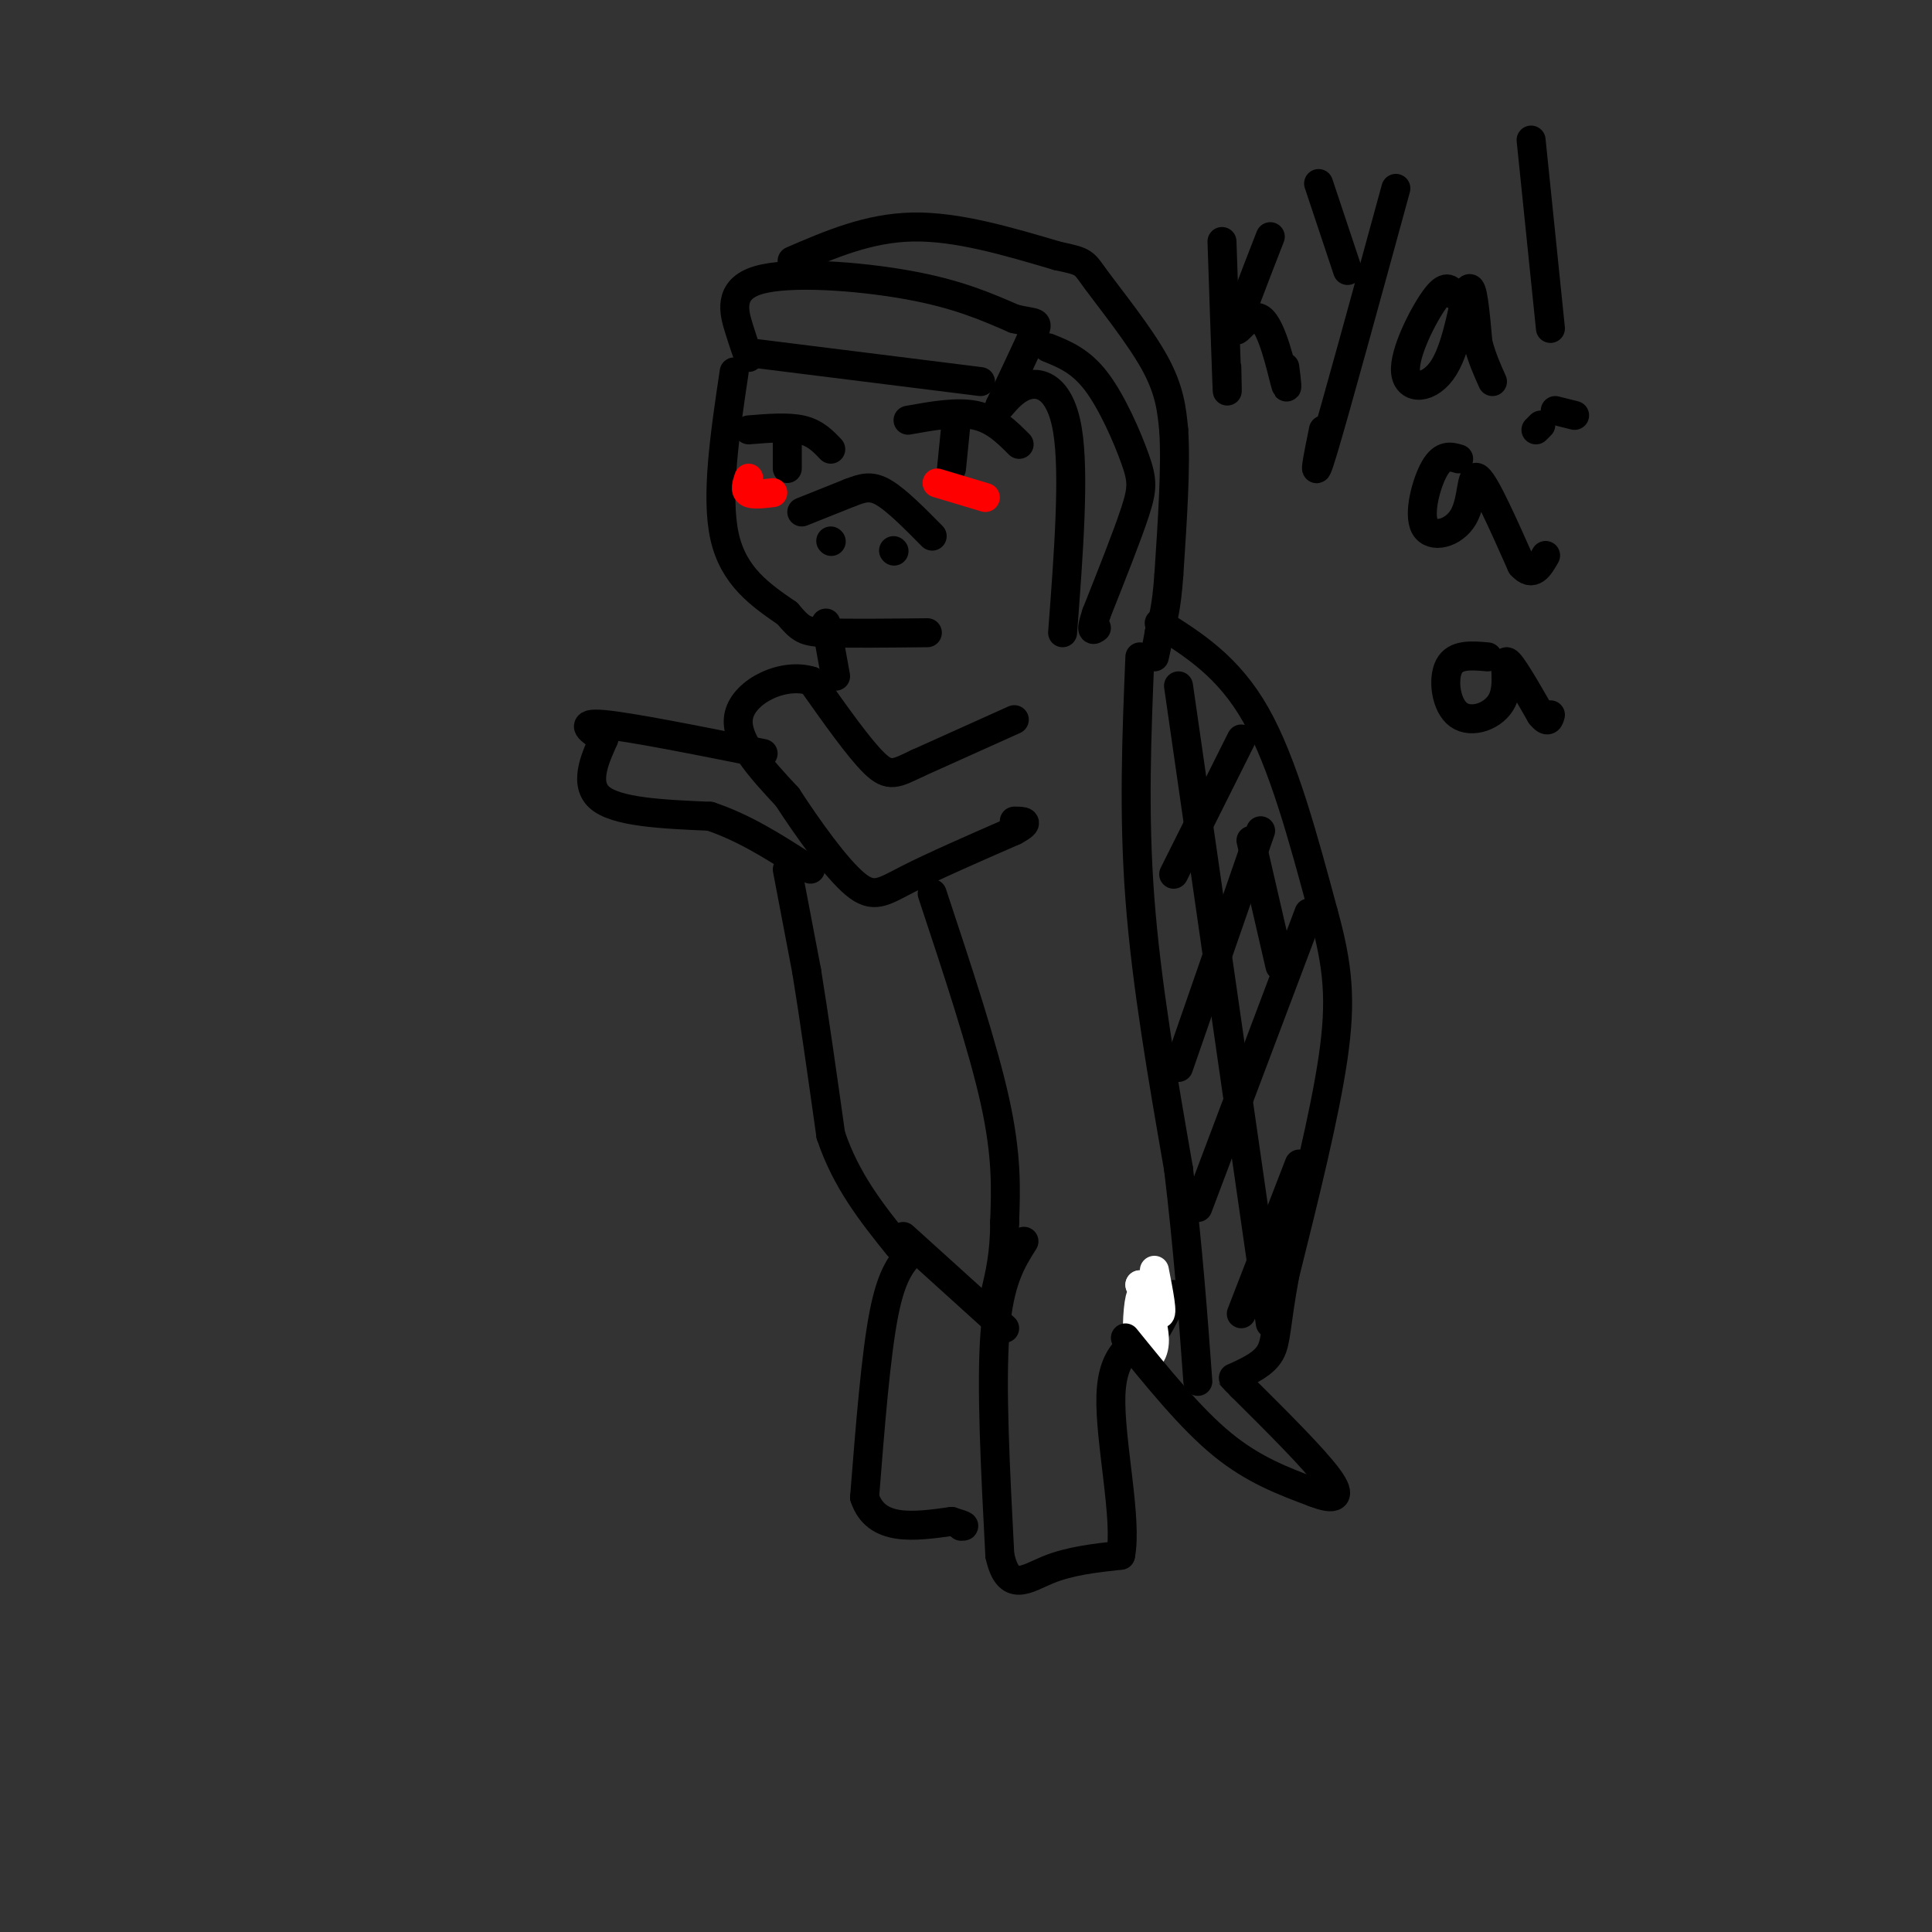 <svg viewBox='0 0 400 400' version='1.1' xmlns='http://www.w3.org/2000/svg' xmlns:xlink='http://www.w3.org/1999/xlink'><rect x="0" y="0" width="400" height="400" fill="#333333" stroke="none"/><g fill='none' stroke='#000000' stroke-width='6' stroke-linecap='round' stroke-linejoin='round'><path d='M152,77c-1.917,12.833 -3.833,25.667 -2,34c1.833,8.333 7.417,12.167 13,16'/><path d='M163,127c2.867,3.378 3.533,3.822 8,4c4.467,0.178 12.733,0.089 21,0'/><path d='M188,87c5.083,-0.917 10.167,-1.833 14,-1c3.833,0.833 6.417,3.417 9,6'/><path d='M198,87c0.000,0.000 -1.000,10.000 -1,10'/><path d='M155,89c4.083,-0.333 8.167,-0.667 11,0c2.833,0.667 4.417,2.333 6,4'/><path d='M163,90c0.000,0.000 0.000,7.000 0,7'/><path d='M176,102c-5.000,2.000 -10.000,4.000 -10,4c0.000,0.000 5.000,-2.000 10,-4'/><path d='M176,102c2.667,-1.022 4.333,-1.578 7,0c2.667,1.578 6.333,5.289 10,9'/><path d='M172,112c0.000,0.000 0.100,0.100 0.1,0.1'/><path d='M185,114c0.000,0.000 0.100,0.100 0.1,0.1'/><path d='M155,73c0.000,0.000 48.000,6.000 48,6'/><path d='M155,74c-0.506,-1.417 -1.012,-2.833 -2,-6c-0.988,-3.167 -2.458,-8.083 4,-10c6.458,-1.917 20.845,-0.833 31,1c10.155,1.833 16.077,4.417 22,7'/><path d='M210,66c4.622,1.089 5.178,0.311 4,3c-1.178,2.689 -4.089,8.844 -7,15'/><path d='M207,84c-0.500,1.381 1.750,-2.667 5,-4c3.250,-1.333 7.500,0.048 9,9c1.500,8.952 0.250,25.476 -1,42'/><path d='M217,72c3.369,1.351 6.738,2.702 10,7c3.262,4.298 6.417,11.542 8,16c1.583,4.458 1.595,6.131 0,11c-1.595,4.869 -4.798,12.935 -8,21'/><path d='M227,127c-1.333,4.000 -0.667,3.500 0,3'/><path d='M164,54c7.917,-3.417 15.833,-6.833 25,-7c9.167,-0.167 19.583,2.917 30,6'/><path d='M219,53c5.786,1.214 5.250,1.250 8,5c2.750,3.750 8.786,11.214 12,17c3.214,5.786 3.607,9.893 4,14'/><path d='M243,89c0.500,7.333 -0.250,18.667 -1,30'/><path d='M242,119c-0.500,7.000 -1.250,9.500 -2,12'/><path d='M240,131c-0.500,2.833 -0.750,3.917 -1,5'/><path d='M240,129c7.167,4.500 14.333,9.000 20,19c5.667,10.000 9.833,25.500 14,41'/><path d='M274,189c3.067,11.044 3.733,18.156 2,30c-1.733,11.844 -5.867,28.422 -10,45'/><path d='M266,264c-1.911,10.333 -1.689,13.667 -3,16c-1.311,2.333 -4.156,3.667 -7,5'/><path d='M236,136c-0.667,16.167 -1.333,32.333 0,50c1.333,17.667 4.667,36.833 8,56'/><path d='M244,242c2.000,16.667 3.000,30.333 4,44'/><path d='M210,149c0.000,0.000 -20.000,9.000 -20,9'/><path d='M190,158c-4.533,2.156 -5.867,3.044 -9,0c-3.133,-3.044 -8.067,-10.022 -13,-17'/><path d='M168,141c-5.800,-1.844 -13.800,2.044 -15,7c-1.200,4.956 4.400,10.978 10,17'/><path d='M163,165c4.321,6.643 10.125,14.750 14,18c3.875,3.250 5.821,1.643 11,-1c5.179,-2.643 13.589,-6.321 22,-10'/><path d='M210,172c3.667,-2.000 1.833,-2.000 0,-2'/><path d='M171,129c0.000,0.000 2.000,11.000 2,11'/><path d='M158,156c-13.750,-2.750 -27.500,-5.500 -33,-6c-5.500,-0.500 -2.750,1.250 0,3'/><path d='M125,153c-1.244,2.956 -4.356,8.844 -1,12c3.356,3.156 13.178,3.578 23,4'/><path d='M147,169c7.000,2.333 13.000,6.167 19,10'/><path d='M166,179c3.167,1.667 1.583,0.833 0,0'/><path d='M163,180c0.000,0.000 4.000,21.000 4,21'/><path d='M167,201c1.500,9.167 3.250,21.583 5,34'/><path d='M172,235c3.167,9.500 8.583,16.250 14,23'/><path d='M212,257c-2.583,4.083 -5.167,8.167 -6,19c-0.833,10.833 0.083,28.417 1,46'/><path d='M207,322c1.711,7.956 5.489,4.844 10,3c4.511,-1.844 9.756,-2.422 15,-3'/><path d='M232,322c1.489,-7.222 -2.289,-23.778 -2,-33c0.289,-9.222 4.644,-11.111 9,-13'/><path d='M239,276c2.167,-3.500 3.083,-5.750 4,-8'/><path d='M187,256c0.000,0.000 21.000,19.000 21,19'/><path d='M189,259c-2.167,2.250 -4.333,4.500 -6,13c-1.667,8.500 -2.833,23.250 -4,38'/><path d='M179,310c2.333,7.167 10.167,6.083 18,5'/><path d='M197,315c3.333,1.000 2.667,1.000 2,1'/><path d='M193,185c5.250,15.833 10.500,31.667 13,43c2.500,11.333 2.250,18.167 2,25'/><path d='M208,253c0.000,6.667 -1.000,10.833 -2,15'/><path d='M257,153c0.000,0.000 -14.000,28.000 -14,28'/><path d='M261,172c0.000,0.000 -17.000,49.000 -17,49'/><path d='M271,189c0.000,0.000 -23.000,61.000 -23,61'/><path d='M269,241c0.000,0.000 -12.000,31.000 -12,31'/><path d='M244,142c0.000,0.000 19.000,132.000 19,132'/><path d='M259,174c0.000,0.000 6.000,26.000 6,26'/></g>
<g fill='none' stroke='#ff0000' stroke-width='6' stroke-linecap='round' stroke-linejoin='round'><path d='M194,100c0.000,0.000 10.000,3.000 10,3'/><path d='M155,99c-0.417,1.250 -0.833,2.500 0,3c0.833,0.500 2.917,0.250 5,0'/></g>
<g fill='none' stroke='#000000' stroke-width='6' stroke-linecap='round' stroke-linejoin='round'><path d='M253,50c0.417,12.333 0.833,24.667 1,29c0.167,4.333 0.083,0.667 0,-3'/><path d='M263,49c-3.375,8.661 -6.750,17.321 -7,19c-0.250,1.679 2.625,-3.625 5,-2c2.375,1.625 4.250,10.179 5,13c0.750,2.821 0.375,-0.089 0,-3'/><path d='M273,38c0.000,0.000 6.000,18.000 6,18'/><path d='M289,39c-6.250,22.833 -12.500,45.667 -15,54c-2.500,8.333 -1.250,2.167 0,-4'/><path d='M301,61c-0.805,-1.161 -1.611,-2.322 -4,1c-2.389,3.322 -6.362,11.128 -6,15c0.362,3.872 5.059,3.812 8,-1c2.941,-4.812 4.126,-14.375 5,-16c0.874,-1.625 1.437,4.687 2,11'/><path d='M306,71c0.833,3.167 1.917,5.583 3,8'/><path d='M317,29c0.000,0.000 4.000,39.000 4,39'/><path d='M319,88c0.000,0.000 -1.000,1.000 -1,1'/><path d='M322,85c0.000,0.000 4.000,1.000 4,1'/></g>
<g fill='none' stroke='#ffffff' stroke-width='6' stroke-linecap='round' stroke-linejoin='round'><path d='M238,271c-0.738,-2.077 -1.476,-4.155 -2,-2c-0.524,2.155 -0.833,8.542 0,11c0.833,2.458 2.810,0.988 3,-2c0.190,-2.988 -1.405,-7.494 -3,-12'/><path d='M236,266c0.467,-0.133 3.133,5.533 4,6c0.867,0.467 -0.067,-4.267 -1,-9'/></g>
<g fill='none' stroke='#000000' stroke-width='6' stroke-linecap='round' stroke-linejoin='round'><path d='M233,277c6.750,8.333 13.500,16.667 20,22c6.500,5.333 12.750,7.667 19,10'/><path d='M272,309c4.422,1.733 5.978,1.067 3,-3c-2.978,-4.067 -10.489,-11.533 -18,-19'/><path d='M257,287c-3.167,-3.333 -2.083,-2.167 -1,-1'/><path d='M302,95c-1.654,-0.482 -3.308,-0.963 -5,2c-1.692,2.963 -3.423,9.372 -2,12c1.423,2.628 5.998,1.477 8,-2c2.002,-3.477 1.429,-9.279 3,-8c1.571,1.279 5.285,9.640 9,18'/><path d='M315,117c2.333,2.667 3.667,0.333 5,-2'/><path d='M308,136c-3.332,-0.297 -6.663,-0.593 -8,2c-1.337,2.593 -0.678,8.077 2,10c2.678,1.923 7.375,0.287 9,-3c1.625,-3.287 0.179,-8.225 1,-8c0.821,0.225 3.911,5.612 7,11'/><path d='M319,148c1.500,1.833 1.750,0.917 2,0'/></g>
</svg>